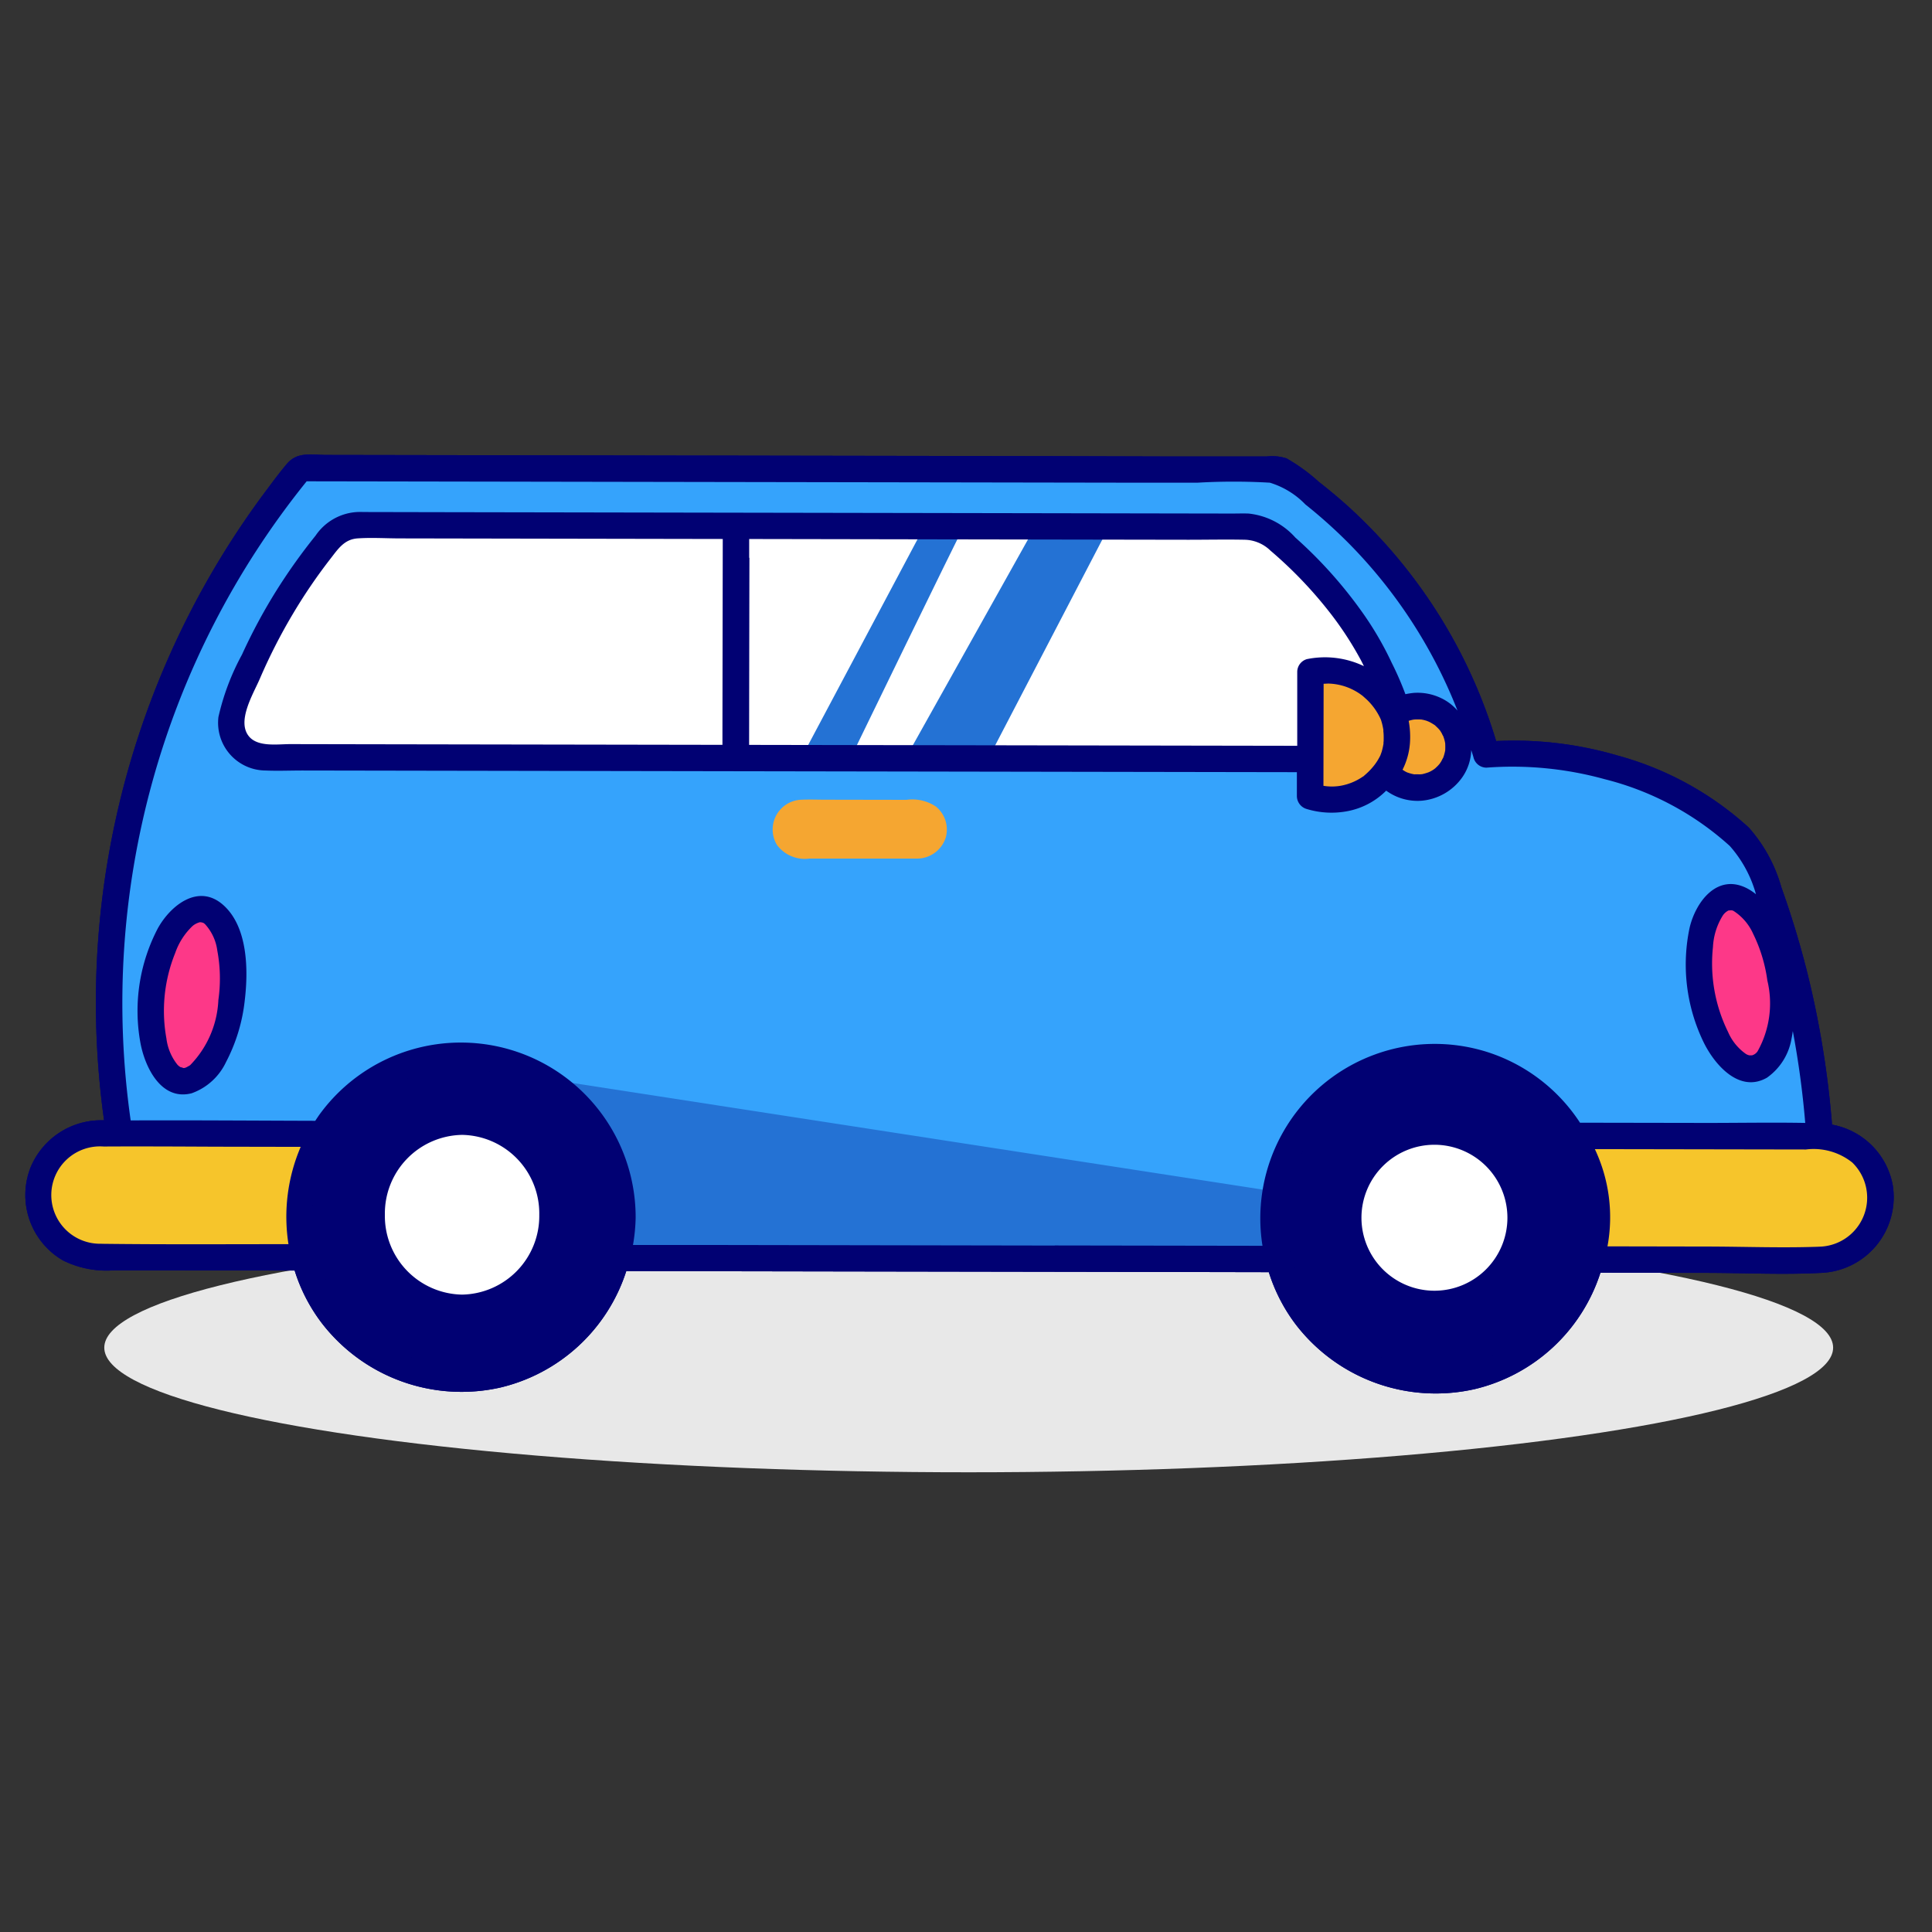 <svg id="Group_14255" data-name="Group 14255" xmlns="http://www.w3.org/2000/svg" width="80" height="80" viewBox="0 0 80 80">
  <rect x="0" y="0" width="80" height="80" fill="#333333" stroke="none"/>
  <rect id="Rectangle_7292" data-name="Rectangle 7292" width="80" height="80" transform="translate(0)" fill="#fff" opacity="0"/>
  <g id="Group_14254" data-name="Group 14254" transform="translate(1.045 18.818)">
    <g id="Group_14251" data-name="Group 14251" transform="translate(3.273 31.824)">
      <ellipse id="Ellipse_1144" data-name="Ellipse 1144" cx="35.794" cy="5.161" rx="35.794" ry="5.161" fill="#e8e8e8"/>
    </g>
    <g id="Group_14253" data-name="Group 14253" transform="translate(0 0)">
      <g id="Group_14252" data-name="Group 14252" transform="translate(0)">
        <path id="Path_29072" data-name="Path 29072" d="M10.928.032,50.913,0,54.9,3.023s2.708,2.567,3.373,4.635a27.561,27.561,0,0,0,1.778,4.1s4.037.336,4.266.467,5.025,2.108,5.025,2.108A15.569,15.569,0,0,1,71.2,16.31c0,.23,1.272,4.466,1.434,4.86s.943,5.285.943,5.285l.228,1.116,2.3,1.186,0,2.1-1.579,1.9-72.75-.121S.143,32.3.144,31.837,0,29.6,0,29.6a6.7,6.7,0,0,1,.765-1.229c.2-.123,2.486-.857,2.486-.857l-.335-5.641,1-7.672L7.128,5.784Z" transform="translate(0.533 0.516)" fill="#35a3fc"/>
        <path id="Path_29073" data-name="Path 29073" d="M.784,9.865l43.907.073S44.623,6.2,44.7,6.2s2.657.718,2.779.718,0-.984,0-.984S44.263.463,42.516.312,29.218-.063,29.12.1,4.967,0,4.967,0L2.124,3.3S0,7.575,0,7.747.784,9.865.784,9.865" transform="translate(8.54 2.788)" fill="#fff"/>
        <path id="Path_29074" data-name="Path 29074" d="M8.543,0,3.574,9.543,0,9.793,5.48,0" transform="translate(36.287 3.082)" fill="#2472d4"/>
        <path id="Path_29075" data-name="Path 29075" d="M6.433,0c-.058.049-4.5,9.2-4.5,9.2L0,9,4.784,0" transform="translate(32.303 3.25)" fill="#2472d4"/>
        <path id="Path_29076" data-name="Path 29076" d="M.228,2.066C.253,1.943,1.589,0,1.589,0s1.3.134,1.472.549a7.049,7.049,0,0,1,.267,2.383A24.172,24.172,0,0,1,2.88,5.564c-.1.222-.543,1.28-.888,1.328a2.32,2.32,0,0,1-1.3-.076A1.5,1.5,0,0,1,0,5.954" transform="translate(5.316 18.851)" fill="#fd3888"/>
        <path id="Path_29077" data-name="Path 29077" d="M.247,1.789A17.049,17.049,0,0,1,1.2,0,5.382,5.382,0,0,1,2.793.555a8.014,8.014,0,0,1,.8,1.666c.016.23.241,3.282.241,3.331S3.574,6.8,3.326,6.913a1.263,1.263,0,0,1-1.643-.28A7.47,7.47,0,0,1,.243,4.447C.162,3.987,0,2.314,0,2.314" transform="translate(68.903 18.331)" fill="#fd3888"/>
        <path id="Path_29078" data-name="Path 29078" d="M.131,0,2.47.226s1.055.937,1.1,1.257,1.385-.219,1.385-.219,1.322.273,1.394,1.381a1.764,1.764,0,0,1-.516,1.519A3.472,3.472,0,0,1,4.068,4.6c-.18-.088-.827-.439-.827-.439A10.656,10.656,0,0,1,.792,5.317C.516,5.193,0,5.049,0,4.592" transform="translate(52.959 9.158)" fill="#f5a631"/>
        <path id="Path_29079" data-name="Path 29079" d="M5.37.248A4.009,4.009,0,0,0,.924,1.429a4.037,4.037,0,0,0-.376,4.6A4.043,4.043,0,0,0,4.737,7.91,4.031,4.031,0,0,0,7.975,4,4.049,4.049,0,0,0,5.37.248M4.983,6.714a2.936,2.936,0,0,1-3.264-.909A2.9,2.9,0,0,1,4.5,1.137,2.934,2.934,0,0,1,6.883,4a2.928,2.928,0,0,1-1.9,2.719" transform="translate(54.392 27.663)" fill="#010173"/>
        <path id="Path_29080" data-name="Path 29080" d="M5.37.248A4.009,4.009,0,0,0,.924,1.429a4.037,4.037,0,0,0-.376,4.6A4.042,4.042,0,0,0,4.737,7.91,4.031,4.031,0,0,0,7.975,4,4.049,4.049,0,0,0,5.37.248M4.983,6.714a2.936,2.936,0,0,1-3.264-.908A2.9,2.9,0,0,1,4.5,1.137,2.934,2.934,0,0,1,6.883,4a2.928,2.928,0,0,1-1.9,2.719" transform="translate(14.055 27.595)" fill="#010173"/>
        <path id="Path_29081" data-name="Path 29081" d="M.842,1.329a7.363,7.363,0,0,0-.734,4.71C.284,7.054.96,8.5,2.24,8.168A2.5,2.5,0,0,0,3.66,6.877a7.168,7.168,0,0,0,.777-2.565c.148-1.244.132-3.053-.912-3.956C2.509-.522,1.37.386.842,1.329M2.17,7.008c-.03.022-.176.1-.16.089a.213.213,0,0,1-.149.021c.082.011-.109-.041-.076-.025a.6.6,0,0,1-.131-.1A2.159,2.159,0,0,1,1.192,5.9a6.383,6.383,0,0,1,.365-3.542,2.8,2.8,0,0,1,.716-1.114.764.764,0,0,1,.307-.158s.076.006.034,0c.109.025.093.014.171.074a2,2,0,0,1,.514,1.1A6.275,6.275,0,0,1,3.343,4.31a4.117,4.117,0,0,1-1.173,2.7" transform="translate(4.654 18.283)" fill="#010173"/>
        <path id="Path_29082" data-name="Path 29082" d="M5.557.013,2.212.007c-.323,0-.65-.014-.973,0A1.234,1.234,0,0,0,.2,1.884a1.438,1.438,0,0,0,1.34.561l1.476,0,3,0a1.248,1.248,0,0,0,1.169-.867A1.226,1.226,0,0,0,6.784.295,1.755,1.755,0,0,0,5.557.013M1.42,1.351c-.108,0-.481-.021-.288-.214.1-.1.423-.037.545-.037l2.861,0,1.274,0a.966.966,0,0,1,.2,0c.143.036.187.241,0,.252L1.42,1.351" transform="translate(30.93 14.289)" fill="#f5a631"/>
        <rect id="Rectangle_7293" data-name="Rectangle 7293" width="5.268" height="0.738" transform="translate(31.796 15.154) rotate(-0.299)" fill="#f5a631"/>
        <path id="Path_29083" data-name="Path 29083" d="M0,.567,7.827,0l3.71.5,1.3,1.652s-.47,1.941-.481,1.983S10.57,5.511,10.57,5.511L.25,5.155" transform="translate(63.936 27.992)" fill="#f6c52b"/>
        <path id="Path_29084" data-name="Path 29084" d="M1.03,0,12.052.014l-.676,3.634-.73,1.235-8.638.073L.259,3.123,0,1.83Z" transform="translate(0.533 28.284)" fill="#f6c52b"/>
        <path id="Path_29085" data-name="Path 29085" d="M13.075,6.781a6.657,6.657,0,0,1-6.55,6.759A6.657,6.657,0,0,1,0,6.759,6.656,6.656,0,0,1,6.548,0a6.657,6.657,0,0,1,6.527,6.781" transform="translate(11.551 24.714)" fill="#010173"/>
        <path id="Path_29086" data-name="Path 29086" d="M6.393,3.314a3.255,3.255,0,0,1-3.2,3.3A3.255,3.255,0,0,1,0,3.3,3.254,3.254,0,0,1,3.2,0,3.253,3.253,0,0,1,6.393,3.314" transform="translate(14.892 28.175)" fill="#fff"/>
        <path id="Path_29087" data-name="Path 29087" d="M13.076,6.781A6.658,6.658,0,0,1,6.526,13.54,6.657,6.657,0,0,1,0,6.759,6.657,6.657,0,0,1,6.548,0a6.659,6.659,0,0,1,6.528,6.781" transform="translate(51.814 24.945)" fill="#010173"/>
        <path id="Path_29088" data-name="Path 29088" d="M6.044,3.028A3.022,3.022,0,1,1,3.027,0,3.023,3.023,0,0,1,6.044,3.028" transform="translate(55.33 28.584)" fill="#fff"/>
        <path id="Path_29089" data-name="Path 29089" d="M29.262,4.52,0,0,.117.931a4.253,4.253,0,0,1,.817,1.2,4.95,4.95,0,0,1,.652,4.821c0,.134-.016.268-.03.4l27.575.07Z" transform="translate(22.652 26.025)" fill="#2472d4"/>
        <path id="Path_29090" data-name="Path 29090" d="M77.35,30.381a3.121,3.121,0,0,0-2.534-2.63A39.054,39.054,0,0,0,73.8,21.493q-.454-1.815-1.085-3.579a6.279,6.279,0,0,0-1.351-2.469,13.216,13.216,0,0,0-5.423-2.977,15.219,15.219,0,0,0-5.034-.6,21.482,21.482,0,0,0-6.042-9.638c-.42-.385-.857-.75-1.306-1.1A7.388,7.388,0,0,0,52.223.161,1.956,1.956,0,0,0,51.4.084l-1.361,0-2.449,0L42.421.069,32.487.053,12.482.02c-.638,0-1.209-.148-1.646.368-.316.372-.608.77-.9,1.162Q8.992,2.814,8.164,4.162a35.373,35.373,0,0,0-4.9,23.408H3.187A3.163,3.163,0,0,0,.217,29.531a3.13,3.13,0,0,0,1.334,3.836,4.031,4.031,0,0,0,2.107.417l2.618,0,4.88.009a7.064,7.064,0,0,0,1.122,2.174,7.306,7.306,0,0,0,7.4,2.669,7.23,7.23,0,0,0,5.21-4.821l8.882.015,14.748.024,2.976.006a7.114,7.114,0,0,0,1.122,2.174,7.308,7.308,0,0,0,7.4,2.669,7.232,7.232,0,0,0,5.21-4.821l4.332.007c1.6,0,3.217.084,4.813,0a3.135,3.135,0,0,0,2.975-3.516m-5.843-5.49c-.009-.006-.105,0-.1,0a.415.415,0,0,1-.166-.068,2.147,2.147,0,0,1-.726-.9,6.411,6.411,0,0,1-.626-3.519,2.716,2.716,0,0,1,.4-1.292.6.6,0,0,1,.255-.226c-.022.01.034,0,.065,0a.207.207,0,0,1,.144.031,2.178,2.178,0,0,1,.8.939,6.3,6.3,0,0,1,.588,1.932,4.061,4.061,0,0,1-.406,2.937.417.417,0,0,1-.231.165m-68.336,7.8a2.016,2.016,0,1,1,.084-4.025c1.54-.009,3.081,0,4.62.007l3.538.007A7.347,7.347,0,0,0,10.9,32.7c-2.577,0-5.153.017-7.728-.015m17.106,4.627A6.152,6.152,0,1,1,24.183,31.6a6.2,6.2,0,0,1-3.905,5.719m22.356-4.561-14.748-.025-2.72,0a7.485,7.485,0,0,0,.11-1.126,7.238,7.238,0,0,0-13.01-4.384c-.092.119-.174.244-.257.369-2.547-.007-5.1-.027-7.643-.016A34.4,34.4,0,0,1,11.653,1.112l22.6.038,11.432.019,2.857,0a25.841,25.841,0,0,1,2.994,0,3.421,3.421,0,0,1,1.471.9,20.761,20.761,0,0,1,1.728,1.541,20.479,20.479,0,0,1,4.571,6.994,2.075,2.075,0,0,0-.7-.525,2.245,2.245,0,0,0-1.119-.205,3.149,3.149,0,0,0-.337.053,12.791,12.791,0,0,0-.567-1.3A13.483,13.483,0,0,0,55.267,6.4,18.311,18.311,0,0,0,52.591,3.44a3.011,3.011,0,0,0-1.937-.993c-.226-.009-.454,0-.681,0l-8.567-.015L17.059,2.39l-2.915-.006c-.134,0-.269-.006-.4,0a2.227,2.227,0,0,0-1.722.978,23.888,23.888,0,0,0-1.611,2.258A23.037,23.037,0,0,0,8.975,8.288,9.988,9.988,0,0,0,8,10.87a1.977,1.977,0,0,0,1.945,2.217c.511.022,1.026,0,1.536,0l22.065.037,19.11.032c0,.119,0,.238,0,.357,0,.212,0,.425,0,.638a.562.562,0,0,0,.4.528,3.534,3.534,0,0,0,1.759.079,3.063,3.063,0,0,0,1.539-.837,2.2,2.2,0,0,0,1.464.417,2.3,2.3,0,0,0,1.689-.973,2.073,2.073,0,0,0,.369-1.125c.033.111.073.219.1.329a.555.555,0,0,0,.527.4,14.341,14.341,0,0,1,4.9.478,12.105,12.105,0,0,1,5.178,2.764,5.035,5.035,0,0,1,1.085,2,2.235,2.235,0,0,0-.377-.249c-1.226-.624-2.114.556-2.37,1.631a7.361,7.361,0,0,0,.557,4.7c.443.938,1.486,2.18,2.646,1.513a2.482,2.482,0,0,0,1.018-1.626c.024-.1.034-.2.052-.3a37.449,37.449,0,0,1,.514,3.8c-1.354-.025-2.714,0-4.068,0l-5.258-.009a7.2,7.2,0,0,0-3.855-2.932,7.222,7.222,0,0,0-9.293,8.029l-8.607-.014M58.792,12.27c0,.022-.011.066-.017.088a1.439,1.439,0,0,1-.044.152c-.006.018-.014.037-.019.054h0c-.034.047-.055.107-.086.156s-.044.066-.068.1l-.062.069c-.035.037-.074.071-.111.107l0,0-.061.046c-.042.029-.087.055-.133.08l-.084.039a2.2,2.2,0,0,1-.269.079l-.013,0-.071.006c-.076,0-.151-.006-.228,0h-.006c-.036-.006-.072-.014-.108-.022a1.928,1.928,0,0,1-.195-.06c-.034-.017-.069-.034-.1-.053s-.057-.037-.086-.055a2.93,2.93,0,0,0,.314-1.248,3.651,3.651,0,0,0-.042-.676c-.006-.036-.011-.069-.018-.1l.014-.006a1.882,1.882,0,0,1,.192-.048l.013,0a1.289,1.289,0,0,1,.132-.007c.057,0,.115,0,.171.006h.011l.048.009a1.444,1.444,0,0,1,.153.04c.025.007.088.036.105.041a2.174,2.174,0,0,1,.239.14l.013.008.015.016c.042.041.086.08.126.123.02.021.037.042.055.063s.048.071.071.109.045.1.073.137h0c.008.025.018.05.026.076a1.366,1.366,0,0,1,.042.152l.013.065a2.856,2.856,0,0,1,0,.314m-3.4,1.063-.019.014a2.335,2.335,0,0,1-.922.374,2.135,2.135,0,0,1-.7,0l.007-4.082V9.495c.077,0,.152-.01.23-.007a2.4,2.4,0,0,1,1.086.309c.087.049.168.1.25.162l.016.011.045.036c.055.048.111.1.164.147a2.612,2.612,0,0,1,.58.825c.024.073.046.148.063.222.009.041.018.081.026.123s.009.052.014.077l0,.042c0,.024,0,.047.006.071.006.088.009.178.007.266,0,.049,0,.1-.008.147,0,.019,0,.039,0,.057a3.007,3.007,0,0,1-.071.316c-.016.052-.036.1-.054.154-.011.024-.023.048-.036.071a2.169,2.169,0,0,1-.223.348,2.688,2.688,0,0,1-.346.367c-.037.033-.074.064-.113.1m.023-.017h0M28.869,12.024,14.175,12l-3.2-.006c-.521,0-1.322.128-1.7-.307-.54-.626.17-1.773.439-2.4a23.052,23.052,0,0,1,1.378-2.7,22.159,22.159,0,0,1,1.567-2.295c.3-.388.559-.778,1.1-.816.582-.041,1.181,0,1.764,0L28.883,3.5q-.007,3.94-.013,7.883c0,.212,0,.425,0,.637m1.107-7.742c0-.259,0-.518,0-.777l7.9.014,10.29.017c.782,0,1.568-.017,2.35,0a1.581,1.581,0,0,1,1.045.45A17.515,17.515,0,0,1,54.1,6.65a13.956,13.956,0,0,1,1.173,1.806c.056.1.107.207.159.31a3.737,3.737,0,0,0-2.361-.291.552.552,0,0,0-.4.527q0,1.531,0,3.062l-14.948-.025-7.749-.013q.005-3.872.013-7.745m28.587,7.127c-.017-.023-.041-.061,0,0m2.054,25.974a6.152,6.152,0,1,1,3.905-5.719,6.2,6.2,0,0,1-3.905,5.719m13.641-4.576c-1.477.054-2.965,0-4.443-.007l-4.309-.008a6.611,6.611,0,0,0-.522-4.026l8.741.015a2.563,2.563,0,0,1,1.915.537,2.029,2.029,0,0,1-1.383,3.488" fill="#010173"/>
        <path id="Path_29091" data-name="Path 29091" d="M10.928.032,50.913,0,54.9,3.023s2.708,2.567,3.373,4.635a27.561,27.561,0,0,0,1.778,4.1s4.037.336,4.266.467,5.025,2.108,5.025,2.108A15.569,15.569,0,0,1,71.2,16.31c0,.23,1.272,4.466,1.434,4.86s.943,5.285.943,5.285l.228,1.116,2.3,1.186,0,2.1-1.579,1.9-72.75-.121S.143,32.3.144,31.837,0,29.6,0,29.6a6.7,6.7,0,0,1,.765-1.229c.2-.123,2.486-.857,2.486-.857l-.335-5.641,1-7.672L7.128,5.784Z" transform="translate(0.533 0.516)" fill="#35a3fc"/>
        <path id="Path_29092" data-name="Path 29092" d="M.784,9.865l43.907.073S44.623,6.2,44.7,6.2s2.657.718,2.779.718,0-.984,0-.984S44.263.463,42.516.312,29.218-.063,29.12.1,4.967,0,4.967,0L2.124,3.3S0,7.575,0,7.747.784,9.865.784,9.865" transform="translate(8.54 2.788)" fill="#fff"/>
        <path id="Path_29093" data-name="Path 29093" d="M8.543,0,3.574,9.543,0,9.793,5.48,0" transform="translate(36.287 3.082)" fill="#2472d4"/>
        <path id="Path_29094" data-name="Path 29094" d="M6.433,0c-.058.049-4.5,9.2-4.5,9.2L0,9,4.784,0" transform="translate(32.303 3.25)" fill="#2472d4"/>
        <path id="Path_29095" data-name="Path 29095" d="M.228,2.066C.253,1.943,1.589,0,1.589,0s1.3.134,1.472.549a7.049,7.049,0,0,1,.267,2.383A24.172,24.172,0,0,1,2.88,5.564c-.1.222-.543,1.28-.888,1.328a2.32,2.32,0,0,1-1.3-.076A1.5,1.5,0,0,1,0,5.954" transform="translate(5.316 18.851)" fill="#fd3888"/>
        <path id="Path_29096" data-name="Path 29096" d="M.247,1.789A17.049,17.049,0,0,1,1.2,0,5.382,5.382,0,0,1,2.793.555a8.014,8.014,0,0,1,.8,1.666c.016.23.241,3.282.241,3.331S3.574,6.8,3.326,6.913a1.263,1.263,0,0,1-1.643-.28A7.47,7.47,0,0,1,.243,4.447C.162,3.987,0,2.314,0,2.314" transform="translate(68.903 18.331)" fill="#fd3888"/>
        <path id="Path_29097" data-name="Path 29097" d="M.131,0,2.47.226s1.055.937,1.1,1.257,1.385-.219,1.385-.219,1.322.273,1.394,1.381a1.764,1.764,0,0,1-.516,1.519A3.472,3.472,0,0,1,4.068,4.6c-.18-.088-.827-.439-.827-.439A10.656,10.656,0,0,1,.792,5.317C.516,5.193,0,5.049,0,4.592" transform="translate(52.959 9.158)" fill="#f5a631"/>
        <path id="Path_29098" data-name="Path 29098" d="M5.37.248A4.009,4.009,0,0,0,.924,1.429a4.037,4.037,0,0,0-.376,4.6A4.043,4.043,0,0,0,4.737,7.91,4.031,4.031,0,0,0,7.975,4,4.049,4.049,0,0,0,5.37.248M4.983,6.714a2.936,2.936,0,0,1-3.264-.909A2.9,2.9,0,0,1,4.5,1.137,2.934,2.934,0,0,1,6.883,4a2.928,2.928,0,0,1-1.9,2.719" transform="translate(54.392 27.663)" fill="#010173"/>
        <path id="Path_29099" data-name="Path 29099" d="M5.37.248A4.009,4.009,0,0,0,.924,1.429a4.037,4.037,0,0,0-.376,4.6A4.042,4.042,0,0,0,4.737,7.91,4.031,4.031,0,0,0,7.975,4,4.049,4.049,0,0,0,5.37.248M4.983,6.714a2.936,2.936,0,0,1-3.264-.908A2.9,2.9,0,0,1,4.5,1.137,2.934,2.934,0,0,1,6.883,4a2.928,2.928,0,0,1-1.9,2.719" transform="translate(14.055 27.595)" fill="#010173"/>
        <path id="Path_29100" data-name="Path 29100" d="M.842,1.329a7.363,7.363,0,0,0-.734,4.71C.284,7.054.96,8.5,2.24,8.168A2.5,2.5,0,0,0,3.66,6.877a7.168,7.168,0,0,0,.777-2.565c.148-1.244.132-3.053-.912-3.956C2.509-.522,1.37.386.842,1.329M2.17,7.008c-.03.022-.176.1-.16.089a.213.213,0,0,1-.149.021c.082.011-.109-.041-.076-.025a.6.6,0,0,1-.131-.1A2.159,2.159,0,0,1,1.192,5.9a6.383,6.383,0,0,1,.365-3.542,2.8,2.8,0,0,1,.716-1.114.764.764,0,0,1,.307-.158s.076.006.034,0c.109.025.093.014.171.074a2,2,0,0,1,.514,1.1A6.275,6.275,0,0,1,3.343,4.31a4.117,4.117,0,0,1-1.173,2.7" transform="translate(4.654 18.283)" fill="#010173"/>
        <path id="Path_29101" data-name="Path 29101" d="M5.557.013,2.212.007c-.323,0-.65-.014-.973,0A1.234,1.234,0,0,0,.2,1.884a1.438,1.438,0,0,0,1.34.561l1.476,0,3,0a1.248,1.248,0,0,0,1.169-.867A1.226,1.226,0,0,0,6.784.295,1.755,1.755,0,0,0,5.557.013M1.42,1.351c-.108,0-.481-.021-.288-.214.1-.1.423-.037.545-.037l2.861,0,1.274,0a.966.966,0,0,1,.2,0c.143.036.187.241,0,.252L1.42,1.351" transform="translate(30.93 14.289)" fill="#f5a631"/>
        <rect id="Rectangle_7294" data-name="Rectangle 7294" width="5.268" height="0.738" transform="translate(31.796 15.154) rotate(-0.299)" fill="#f5a631"/>
        <path id="Path_29102" data-name="Path 29102" d="M0,.567,7.827,0l3.71.5,1.3,1.652s-.47,1.941-.481,1.983S10.57,5.511,10.57,5.511L.25,5.155" transform="translate(63.936 27.992)" fill="#f6c52b"/>
        <path id="Path_29103" data-name="Path 29103" d="M1.03,0,12.052.014l-.676,3.634-.73,1.235-8.638.073L.259,3.123,0,1.83Z" transform="translate(0.533 28.284)" fill="#f6c52b"/>
        <path id="Path_29104" data-name="Path 29104" d="M13.075,6.781a6.657,6.657,0,0,1-6.55,6.759A6.657,6.657,0,0,1,0,6.759,6.656,6.656,0,0,1,6.548,0a6.657,6.657,0,0,1,6.527,6.781" transform="translate(11.551 24.714)" fill="#010173"/>
        <path id="Path_29105" data-name="Path 29105" d="M6.393,3.314a3.255,3.255,0,0,1-3.2,3.3A3.255,3.255,0,0,1,0,3.3,3.254,3.254,0,0,1,3.2,0,3.253,3.253,0,0,1,6.393,3.314" transform="translate(14.892 28.175)" fill="#fff"/>
        <path id="Path_29106" data-name="Path 29106" d="M13.076,6.781A6.658,6.658,0,0,1,6.526,13.54,6.657,6.657,0,0,1,0,6.759,6.657,6.657,0,0,1,6.548,0a6.659,6.659,0,0,1,6.528,6.781" transform="translate(51.814 24.945)" fill="#010173"/>
        <path id="Path_29107" data-name="Path 29107" d="M6.044,3.028A3.022,3.022,0,1,1,3.027,0,3.023,3.023,0,0,1,6.044,3.028" transform="translate(55.33 28.584)" fill="#fff"/>
        <path id="Path_29108" data-name="Path 29108" d="M29.262,4.52,0,0,.117.931a4.253,4.253,0,0,1,.817,1.2,4.95,4.95,0,0,1,.652,4.821c0,.134-.016.268-.03.4l27.575.07Z" transform="translate(22.652 26.025)" fill="#2472d4"/>
        <path id="Path_29109" data-name="Path 29109" d="M77.35,30.381a3.121,3.121,0,0,0-2.534-2.63A39.054,39.054,0,0,0,73.8,21.493q-.454-1.815-1.085-3.579a6.279,6.279,0,0,0-1.351-2.469,13.216,13.216,0,0,0-5.423-2.977,15.219,15.219,0,0,0-5.034-.6,21.482,21.482,0,0,0-6.042-9.638c-.42-.385-.857-.75-1.306-1.1A7.388,7.388,0,0,0,52.223.161,1.956,1.956,0,0,0,51.4.084l-1.361,0-2.449,0L42.421.069,32.487.053,12.482.02c-.638,0-1.209-.148-1.646.368-.316.372-.608.77-.9,1.162Q8.992,2.814,8.164,4.162a35.373,35.373,0,0,0-4.9,23.408H3.187A3.163,3.163,0,0,0,.217,29.531a3.13,3.13,0,0,0,1.334,3.836,4.031,4.031,0,0,0,2.107.417l2.618,0,4.88.009a7.064,7.064,0,0,0,1.122,2.174,7.306,7.306,0,0,0,7.4,2.669,7.23,7.23,0,0,0,5.21-4.821l8.882.015,14.748.024,2.976.006a7.114,7.114,0,0,0,1.122,2.174,7.308,7.308,0,0,0,7.4,2.669,7.232,7.232,0,0,0,5.21-4.821l4.332.007c1.6,0,3.217.084,4.813,0a3.135,3.135,0,0,0,2.975-3.516m-5.843-5.49c-.009-.006-.105,0-.1,0a.415.415,0,0,1-.166-.068,2.147,2.147,0,0,1-.726-.9,6.411,6.411,0,0,1-.626-3.519,2.716,2.716,0,0,1,.4-1.292.6.6,0,0,1,.255-.226c-.022.01.034,0,.065,0a.207.207,0,0,1,.144.031,2.178,2.178,0,0,1,.8.939,6.3,6.3,0,0,1,.588,1.932,4.061,4.061,0,0,1-.406,2.937.417.417,0,0,1-.231.165m-68.336,7.8a2.016,2.016,0,1,1,.084-4.025c1.54-.009,3.081,0,4.62.007l3.538.007A7.347,7.347,0,0,0,10.9,32.7c-2.577,0-5.153.017-7.728-.015m17.106,4.627A6.152,6.152,0,1,1,24.183,31.6a6.2,6.2,0,0,1-3.905,5.719m22.356-4.561-14.748-.025-2.72,0a7.485,7.485,0,0,0,.11-1.126,7.238,7.238,0,0,0-13.01-4.384c-.092.119-.174.244-.257.369-2.547-.007-5.1-.027-7.643-.016A34.4,34.4,0,0,1,11.653,1.112l22.6.038,11.432.019,2.857,0a25.841,25.841,0,0,1,2.994,0,3.421,3.421,0,0,1,1.471.9,20.761,20.761,0,0,1,1.728,1.541,20.479,20.479,0,0,1,4.571,6.994,2.075,2.075,0,0,0-.7-.525,2.245,2.245,0,0,0-1.119-.205,3.149,3.149,0,0,0-.337.053,12.791,12.791,0,0,0-.567-1.3A13.483,13.483,0,0,0,55.267,6.4,18.311,18.311,0,0,0,52.591,3.44a3.011,3.011,0,0,0-1.937-.993c-.226-.009-.454,0-.681,0l-8.567-.015L17.059,2.39l-2.915-.006c-.134,0-.269-.006-.4,0a2.227,2.227,0,0,0-1.722.978,23.888,23.888,0,0,0-1.611,2.258A23.037,23.037,0,0,0,8.975,8.288,9.988,9.988,0,0,0,8,10.87a1.977,1.977,0,0,0,1.945,2.217c.511.022,1.026,0,1.536,0l22.065.037,19.11.032c0,.119,0,.238,0,.357,0,.212,0,.425,0,.638a.562.562,0,0,0,.4.528,3.534,3.534,0,0,0,1.759.079,3.063,3.063,0,0,0,1.539-.837,2.2,2.2,0,0,0,1.464.417,2.3,2.3,0,0,0,1.689-.973,2.073,2.073,0,0,0,.369-1.125c.033.111.073.219.1.329a.555.555,0,0,0,.527.4,14.341,14.341,0,0,1,4.9.478,12.105,12.105,0,0,1,5.178,2.764,5.035,5.035,0,0,1,1.085,2,2.235,2.235,0,0,0-.377-.249c-1.226-.624-2.114.556-2.37,1.631a7.361,7.361,0,0,0,.557,4.7c.443.938,1.486,2.18,2.646,1.513a2.482,2.482,0,0,0,1.018-1.626c.024-.1.034-.2.052-.3a37.449,37.449,0,0,1,.514,3.8c-1.354-.025-2.714,0-4.068,0l-5.258-.009a7.2,7.2,0,0,0-3.855-2.932,7.222,7.222,0,0,0-9.293,8.029l-8.607-.014M58.792,12.27c0,.022-.011.066-.017.088a1.439,1.439,0,0,1-.044.152c-.006.018-.014.037-.019.054h0c-.034.047-.055.107-.086.156s-.044.066-.068.1l-.062.069c-.035.037-.074.071-.111.107l0,0-.061.046c-.042.029-.087.055-.133.08l-.084.039a2.2,2.2,0,0,1-.269.079l-.013,0-.071.006c-.076,0-.151-.006-.228,0h-.006c-.036-.006-.072-.014-.108-.022a1.928,1.928,0,0,1-.195-.06c-.034-.017-.069-.034-.1-.053s-.057-.037-.086-.055a2.93,2.93,0,0,0,.314-1.248,3.651,3.651,0,0,0-.042-.676c-.006-.036-.011-.069-.018-.1l.014-.006a1.882,1.882,0,0,1,.192-.048l.013,0a1.289,1.289,0,0,1,.132-.007c.057,0,.115,0,.171.006h.011l.048.009a1.444,1.444,0,0,1,.153.04c.025.007.088.036.105.041a2.174,2.174,0,0,1,.239.14l.013.008.015.016c.042.041.086.08.126.123.02.021.037.042.055.063s.048.071.071.109.045.1.073.137h0c.008.025.018.05.026.076a1.366,1.366,0,0,1,.042.152l.013.065a2.856,2.856,0,0,1,0,.314m-3.4,1.063-.019.014a2.335,2.335,0,0,1-.922.374,2.135,2.135,0,0,1-.7,0l.007-4.082V9.495c.077,0,.152-.01.23-.007a2.4,2.4,0,0,1,1.086.309c.087.049.168.1.25.162l.016.011.045.036c.055.048.111.1.164.147a2.612,2.612,0,0,1,.58.825c.024.073.046.148.063.222.009.041.018.081.026.123s.009.052.014.077l0,.042c0,.024,0,.047.006.071.006.088.009.178.007.266,0,.049,0,.1-.008.147,0,.019,0,.039,0,.057a3.007,3.007,0,0,1-.071.316c-.016.052-.036.1-.054.154-.011.024-.023.048-.036.071a2.169,2.169,0,0,1-.223.348,2.688,2.688,0,0,1-.346.367c-.037.033-.074.064-.113.1m.023-.017h0M28.869,12.024,14.175,12l-3.2-.006c-.521,0-1.322.128-1.7-.307-.54-.626.17-1.773.439-2.4a23.052,23.052,0,0,1,1.378-2.7,22.159,22.159,0,0,1,1.567-2.295c.3-.388.559-.778,1.1-.816.582-.041,1.181,0,1.764,0L28.883,3.5q-.007,3.94-.013,7.883c0,.212,0,.425,0,.637m1.107-7.742c0-.259,0-.518,0-.777l7.9.014,10.29.017c.782,0,1.568-.017,2.35,0a1.581,1.581,0,0,1,1.045.45A17.515,17.515,0,0,1,54.1,6.65a13.956,13.956,0,0,1,1.173,1.806c.056.1.107.207.159.31a3.737,3.737,0,0,0-2.361-.291.552.552,0,0,0-.4.527q0,1.531,0,3.062l-14.948-.025-7.749-.013q.005-3.872.013-7.745m28.587,7.127c-.017-.023-.041-.061,0,0m2.054,25.974a6.152,6.152,0,1,1,3.905-5.719,6.2,6.2,0,0,1-3.905,5.719m13.641-4.576c-1.477.054-2.965,0-4.443-.007l-4.309-.008a6.611,6.611,0,0,0-.522-4.026l8.741.015a2.563,2.563,0,0,1,1.915.537,2.029,2.029,0,0,1-1.383,3.488" fill="#010173"/>
      </g>
    </g>
  </g>
</svg>
